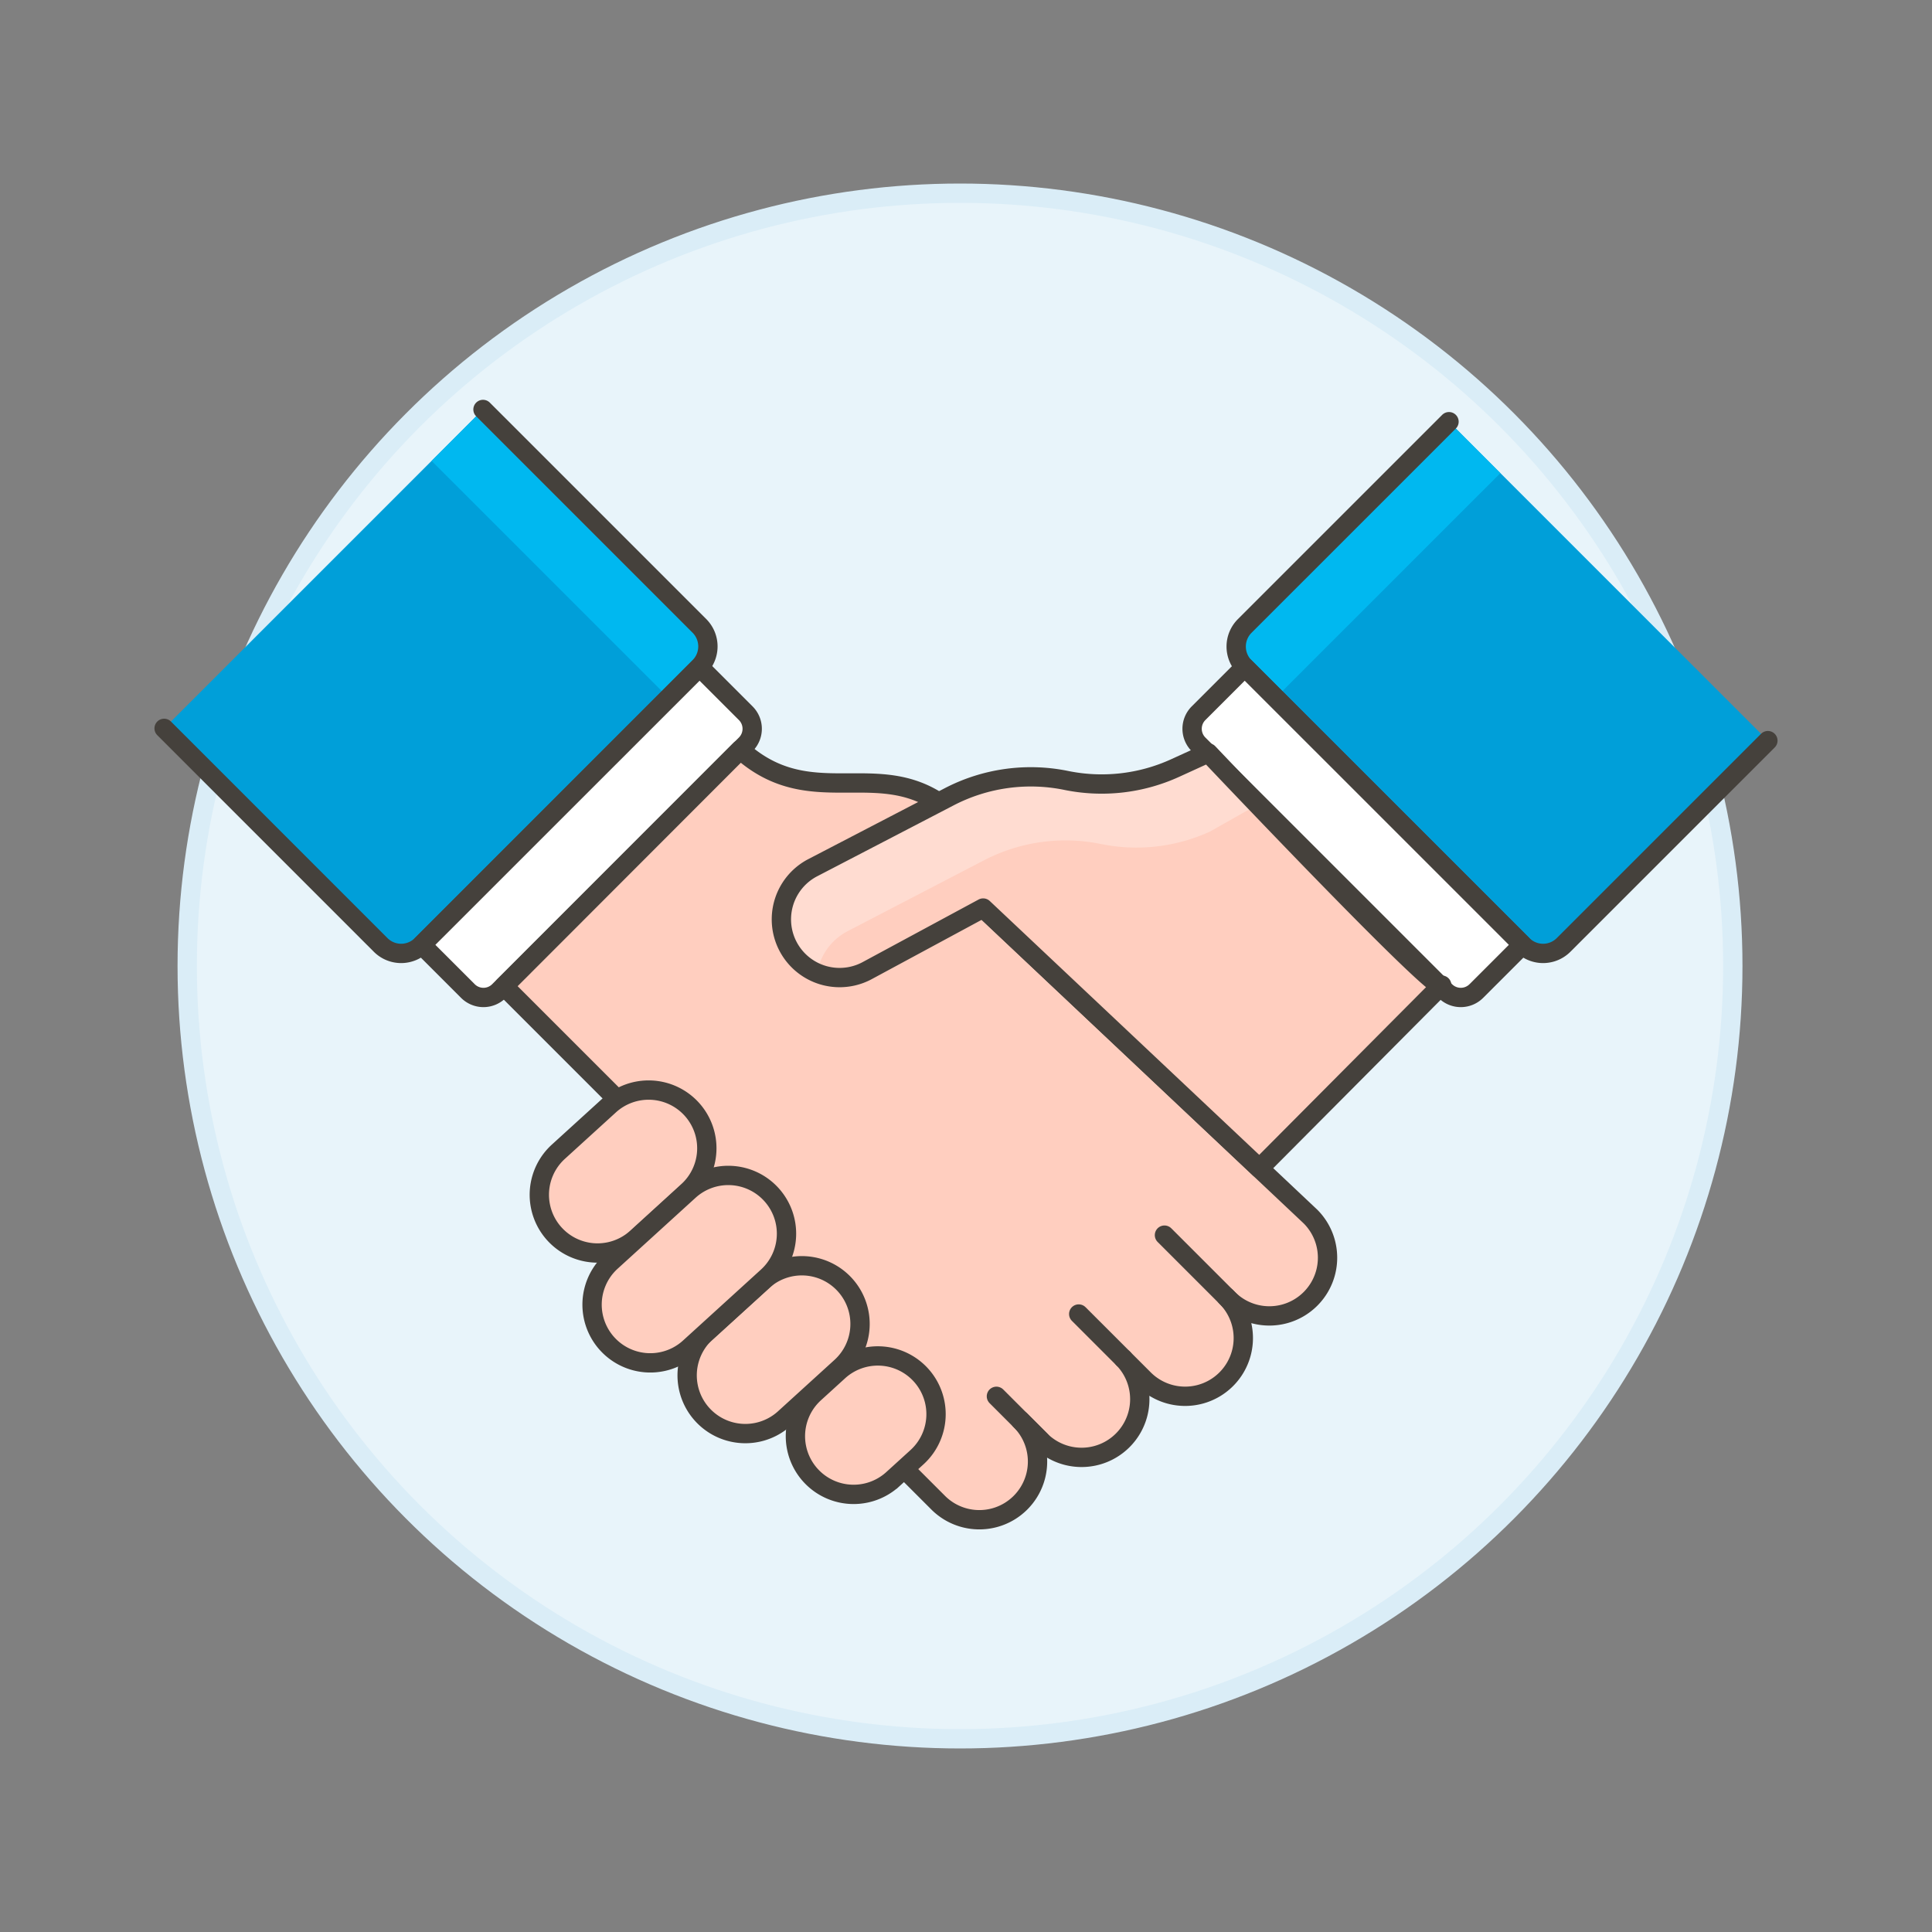 <svg xmlns="http://www.w3.org/2000/svg" viewBox="0 0 100 100"><rect x="0" y="0" width="100" height="100" fill="#808080" stroke="none"/><g class="nc-icon-wrapper"><defs/><circle class="a" cx="49.69" cy="50" r="40" fill="#e8f4fa" stroke="#daedf7" stroke-miterlimit="10"/><path class="b" d="M25 21.194l11.2 11.2a1.506 1.506 0 0 1 0 2.13L21.828 48.905a1.5 1.5 0 0 1-2.13 0L8.495 37.7z" style="" fill="#009fd9"/><path class="c" d="M22.341 23.857l12.268 12.267 1.6-1.6a1.506 1.506 0 0 0 0-2.13L25 21.194z" style="" fill="#00b8f0"/><path class="d" d="M25 21.194l11.2 11.2a1.506 1.506 0 0 1 0 2.13L21.828 48.905a1.5 1.5 0 0 1-2.13 0L8.495 37.7" fill="none" stroke="#45413c" stroke-linecap="round" stroke-linejoin="round"/><path class="e" d="M21.828 48.905l2.39 2.39a1.138 1.138 0 0 0 1.61 0L38.6 38.527a1.138 1.138 0 0 0 0-1.61l-2.39-2.39z" stroke="#45413c" stroke-linecap="round" stroke-linejoin="round" fill="#fff"/><path class="f" d="M38.319 38.8c4.212 3.822 8.222-.776 12.233 4.671 1.034 1.4-1.455-.113.125 3.326l17.154 16.172a3.012 3.012 0 0 1-4.26 4.26l-.1-.1a3.012 3.012 0 1 1-4.26 4.26l-1.065-1.065a3.013 3.013 0 0 1-4.261 4.26l-1.065-1.065a3.012 3.012 0 0 1-4.26 4.26l-9.228-9.228c-5.487-5.487-4.319-8.579-7.455-11.716l-5.791-5.79z" stroke="#45413c" stroke-linecap="round" stroke-linejoin="round" fill="#ffcebf"/><path class="b" d="M75 21.827L64.426 32.4a1.506 1.506 0 0 0 0 2.13l14.379 14.375a1.5 1.5 0 0 0 2.13 0l10.57-10.57z" style="" fill="#009fd9"/><path class="c" d="M77.659 24.49L66.024 36.124l-1.6-1.6a1.506 1.506 0 0 1 0-2.13L75 21.827z" style="" fill="#00b8f0"/><path class="d" d="M75 21.827L64.426 32.4a1.506 1.506 0 0 0 0 2.13l14.379 14.375a1.5 1.5 0 0 0 2.13 0l10.57-10.57" fill="none" stroke="#45413c" stroke-linecap="round" stroke-linejoin="round"/><path class="e" d="M78.805 48.905l-2.39 2.39a1.138 1.138 0 0 1-1.61 0L62.036 38.527a1.14 1.14 0 0 1 0-1.61l2.39-2.39z" stroke="#45413c" stroke-linecap="round" stroke-linejoin="round" fill="#fff"/><path class="g" d="M74.622 50.989c0 .753-12.081-12.019-12.081-12.019l-1.714.783a9.152 9.152 0 0 1-5.62.646l-.038-.008a9.154 9.154 0 0 0-6.038.85l-7.073 3.676a3.013 3.013 0 0 0 2.8 5.337L50.888 47l14.3 13.473z" style="" fill="#ffcebf"/><path class="h" d="M74.6 51.057l.052-.051c0 .038-.051.02-.112-.01z" style="" fill="#ffdcd1"/><path class="h" d="M43.855 48.207l7.073-3.676a9.146 9.146 0 0 1 6.037-.849l.039.007a9.149 9.149 0 0 0 5.621-.646l2.469-1.395c-1.486-1.551-2.553-2.678-2.553-2.678l-1.713.783a9.164 9.164 0 0 1-5.621.646l-.039-.008a9.152 9.152 0 0 0-6.037.85l-7.073 3.676a3 3 0 0 0 .241 5.435 3 3 0 0 1 1.556-2.145z" style="" fill="#ffdcd1"/><path class="i" d="M74.622 50.989c0 .753-12.081-12.019-12.081-12.019l-1.714.783a9.152 9.152 0 0 1-5.62.646l-.038-.008a9.154 9.154 0 0 0-6.038.85l-7.073 3.676a3.013 3.013 0 0 0 2.8 5.337L50.888 47l14.3 13.473z" fill="none" stroke="#45413c" stroke-linejoin="round"/><path class="j" d="M35.8 57.406a3.011 3.011 0 0 1-.2 4.255l-2.642 2.409a3.013 3.013 0 0 1-4.058-4.456l2.645-2.408a3.013 3.013 0 0 1 4.255.2z" stroke-miterlimit="10" stroke="#45413c" fill="#ffcebf"/><path class="j" d="M43.731 66.5a3.013 3.013 0 0 1-.2 4.256l-2.924 2.661a3.012 3.012 0 1 1-4.056-4.455l2.925-2.662a3.012 3.012 0 0 1 4.255.2z" stroke-miterlimit="10" stroke="#45413c" fill="#ffcebf"/><path class="j" d="M47.664 71.168a3.012 3.012 0 0 1-.2 4.256l-1.253 1.14a3.012 3.012 0 0 1-4.056-4.455l1.253-1.141a3.013 3.013 0 0 1 4.256.2z" stroke-miterlimit="10" stroke="#45413c" fill="#ffcebf"/><path class="j" d="M39.924 61.826a3.012 3.012 0 0 1-.2 4.256l-4.037 3.675a3.012 3.012 0 1 1-4.056-4.457l4.038-3.676a3.012 3.012 0 0 1 4.255.202z" stroke-miterlimit="10" stroke="#45413c" fill="#ffcebf"/><path class="f" d="M55.834 68.013l2.308 2.308" stroke="#45413c" stroke-linecap="round" stroke-linejoin="round" fill="#ffcebf"/><path class="f" d="M60.272 63.93L64 67.658" stroke="#45413c" stroke-linecap="round" stroke-linejoin="round" fill="#ffcebf"/><path class="f" d="M51.574 72.273l2.307 2.308" stroke="#45413c" stroke-linecap="round" stroke-linejoin="round" fill="#ffcebf"/></g></svg>